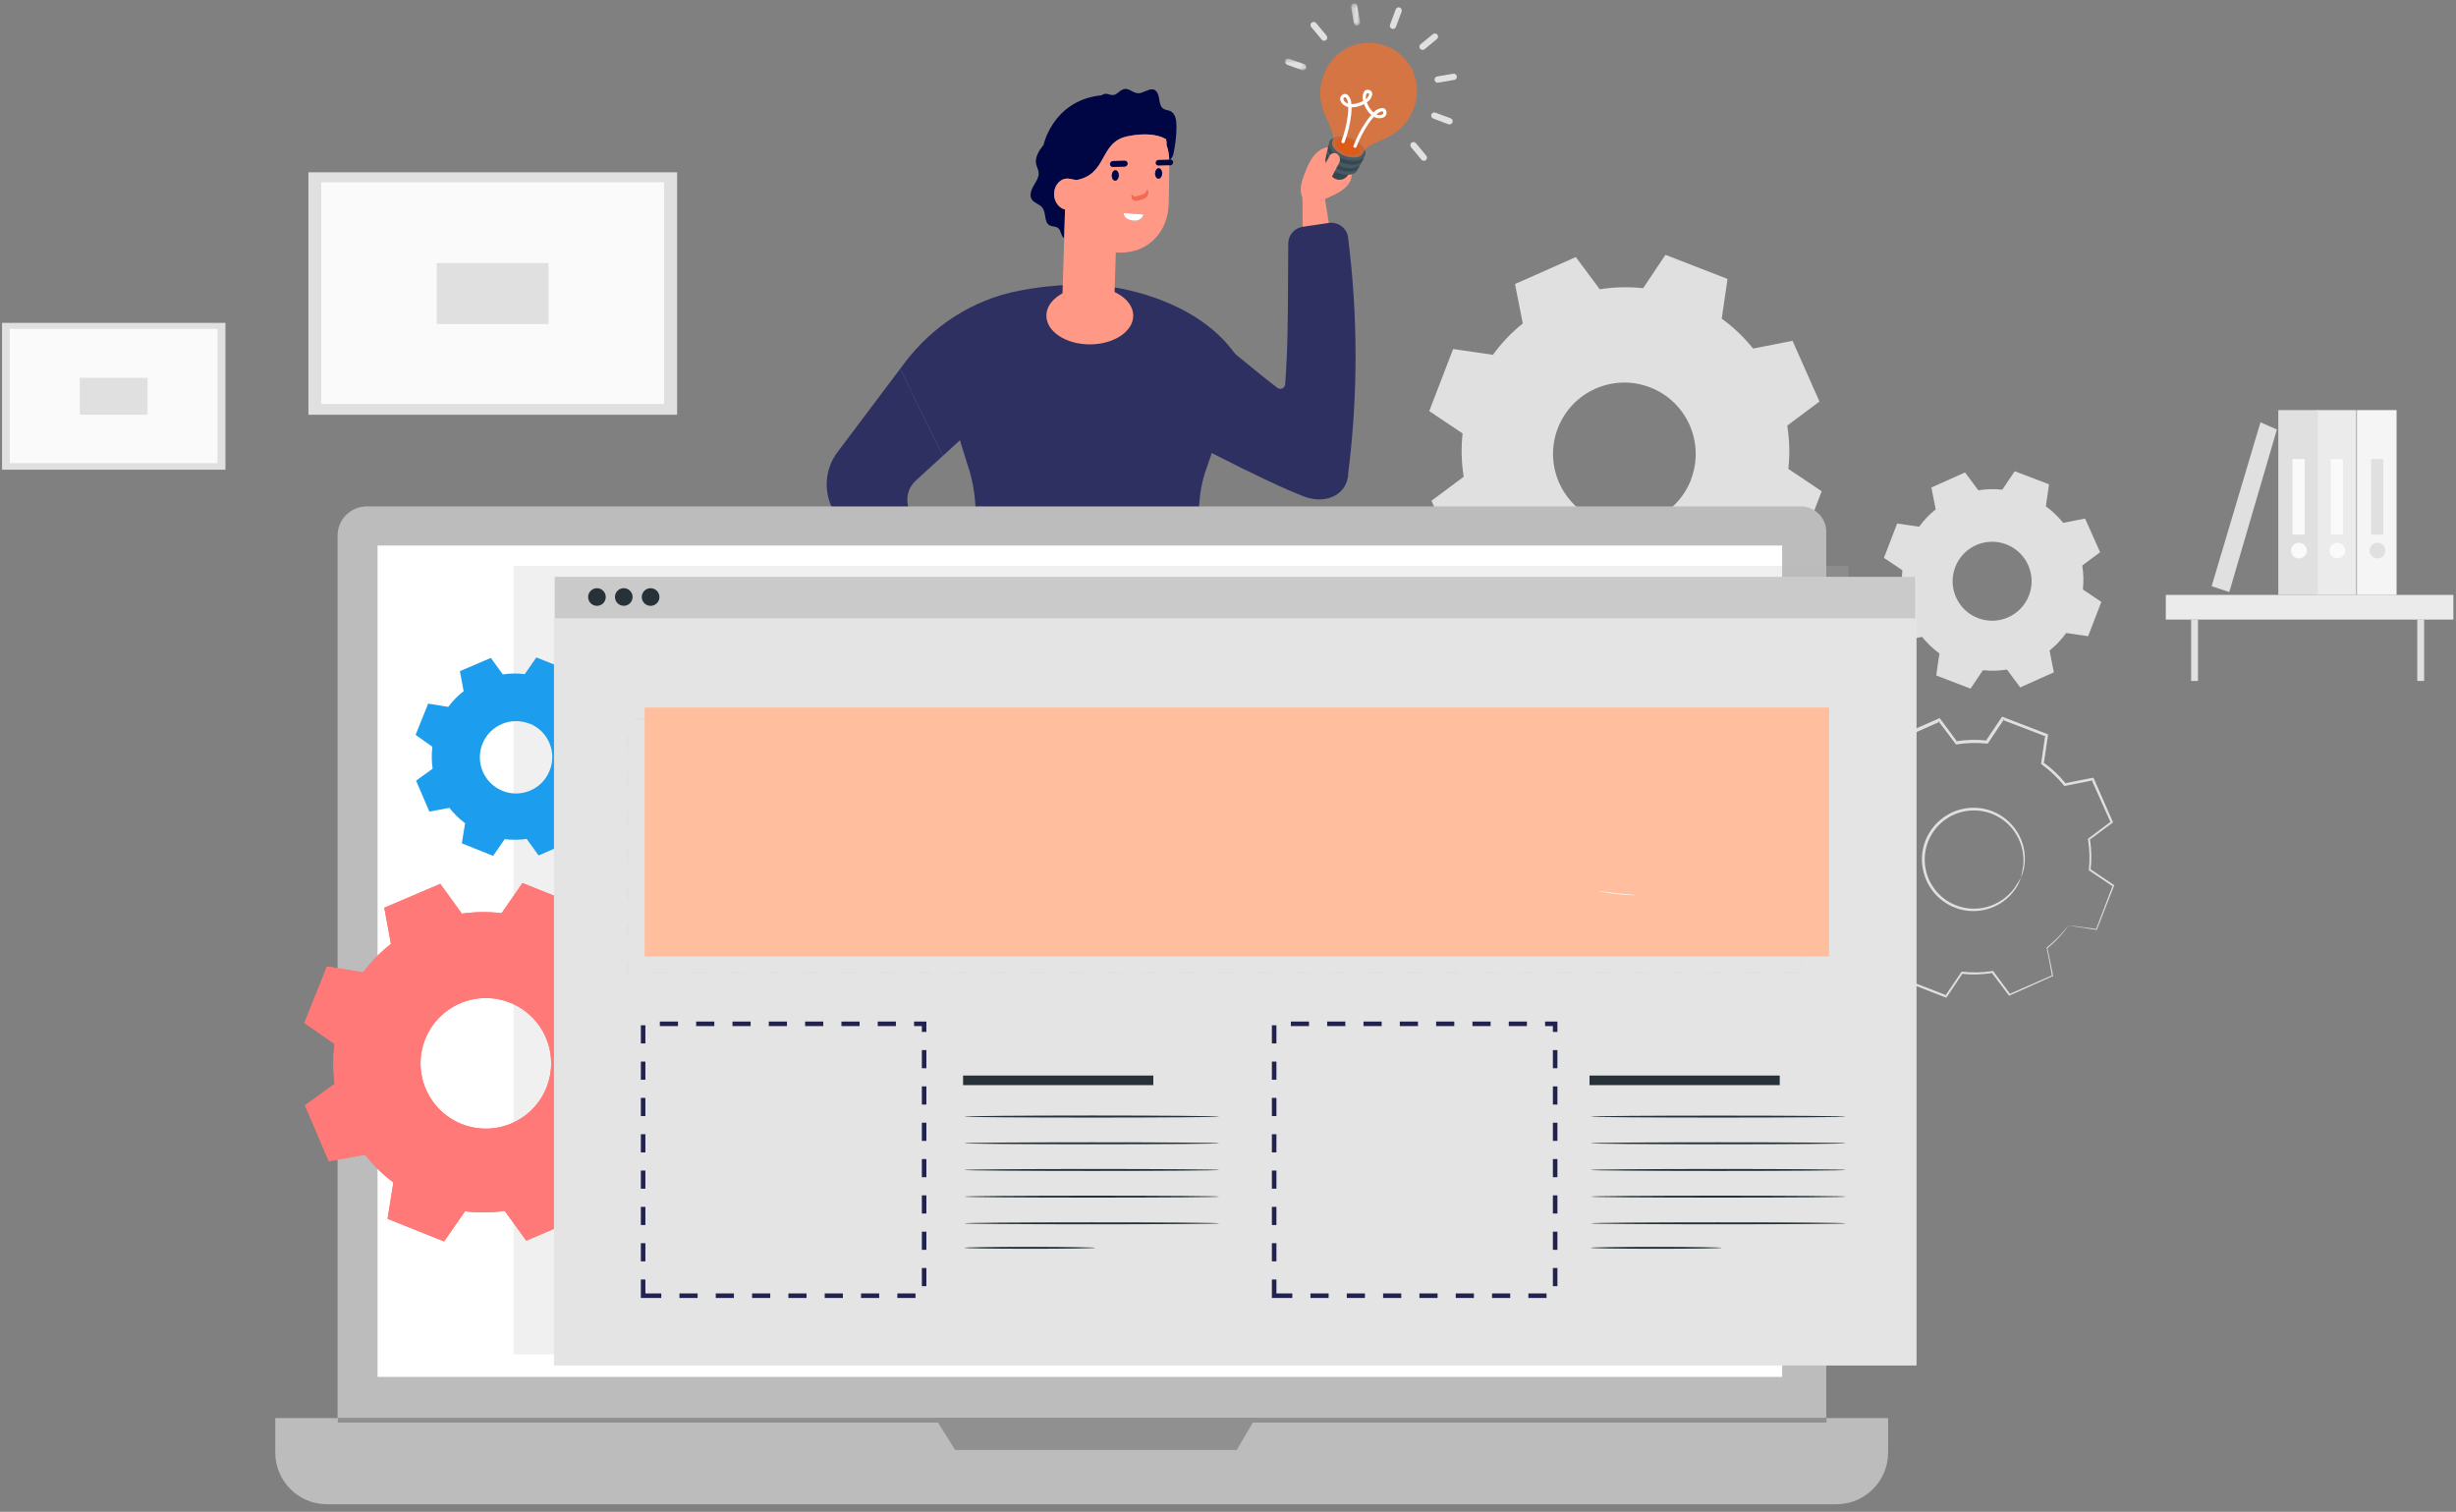 <?xml version="1.0" encoding="UTF-8"?>
<svg width="541px" height="333px" viewBox="0 0 541 333" version="1.1" xmlns="http://www.w3.org/2000/svg" xmlns:xlink="http://www.w3.org/1999/xlink">
    <rect x="0" y="0" width="541" height="333" fill="#808080" stroke="none"/>
    <title>customized-games</title>
    <defs>
        <polygon id="path-1" points="0.533 0.588 22.851 0.588 22.851 206.909 0.533 206.909"></polygon>
        <polygon id="path-3" points="0 0.589 22.318 0.589 22.318 206.909 0 206.909"></polygon>
        <polygon id="path-5" points="0 208.709 80.393 208.709 80.393 0 0 0"></polygon>
        <polygon id="path-7" points="0.82 0.274 19.49 0.274 19.49 8.917 0.82 8.917"></polygon>
        <polygon id="path-9" points="0.275 0.398 2.266 0.398 2.266 5.293 0.275 5.293"></polygon>
        <polygon id="path-11" points="0 0.453 4.756 0.453 4.756 3.054 0 3.054"></polygon>
    </defs>
    <g id="/Play---Customized-games" stroke="none" stroke-width="1" fill="none" fill-rule="evenodd">
        <g id="Artboard-Copy-6" transform="translate(-404, -148)">
            <g id="customized-games" transform="translate(404, 148)">
                <g id="custom-look-and-feel" transform="translate(0, 19)">
                    <g id="Group-33" transform="translate(180.67, 0)">
                        <g id="Group-30" transform="translate(59.964, 156.589) scale(-1, 1) translate(-59.964, -156.589) translate(0.964, 0.589)">
                            <g id="Ladders" transform="translate(36.729, 102.842)">
                                <g id="Group-3" transform="translate(57.543, 1.8)">
                                    <mask id="mask-2" fill="white">
                                        <use xlink:href="#path-1"></use>
                                    </mask>
                                    <g id="Clip-2"></g>
                                    <path d="M21.413,206.909 C20.681,206.909 20.055,206.354 19.984,205.609 L0.54,2.165 C0.464,1.374 1.044,0.672 1.834,0.596 C2.614,0.513 3.324,1.1 3.4,1.89 L22.844,205.337 C22.92,206.125 22.341,206.829 21.55,206.902 C21.505,206.909 21.459,206.909 21.413,206.909" id="Fill-1" fill="#000543" mask="url(#mask-2)"></path>
                                </g>
                                <g id="Group-6" transform="translate(0, 1.8)">
                                    <mask id="mask-4" fill="white">
                                        <use xlink:href="#path-3"></use>
                                    </mask>
                                    <g id="Clip-5"></g>
                                    <path d="M1.438,206.909 C1.392,206.909 1.346,206.909 1.301,206.902 C0.511,206.829 -0.069,206.125 0.006,205.337 L19.451,1.89 C19.526,1.101 20.247,0.517 21.017,0.596 C21.808,0.672 22.387,1.374 22.311,2.165 L2.866,205.609 C2.795,206.354 2.171,206.909 1.438,206.909" id="Fill-4" fill="#000543" mask="url(#mask-4)"></path>
                                </g>
                                <mask id="mask-6" fill="white">
                                    <use xlink:href="#path-5"></use>
                                </mask>
                                <g id="Clip-8"></g>
                                <polygon id="Fill-7" fill="#000543" mask="url(#mask-6)" points="19.331 21.483 61.063 21.483 61.063 18.61 19.331 18.61"></polygon>
                                <polygon id="Fill-9" fill="#000543" mask="url(#mask-6)" points="16.998 45.902 63.397 45.902 63.397 43.029 16.998 43.029"></polygon>
                                <polygon id="Fill-10" fill="#000543" mask="url(#mask-6)" points="14.665 70.319 65.73 70.319 65.73 67.445 14.665 67.445"></polygon>
                                <polygon id="Fill-11" fill="#000543" mask="url(#mask-6)" points="12.33 94.736 68.065 94.736 68.065 91.863 12.33 91.863"></polygon>
                                <polygon id="Fill-12" fill="#000543" mask="url(#mask-6)" points="10.081 119.155 70.398 119.155 70.398 116.282 10.081 116.282"></polygon>
                                <polygon id="Fill-13" fill="#000543" mask="url(#mask-6)" points="7.733 143.572 72.732 143.572 72.732 140.698 7.733 140.698"></polygon>
                                <polygon id="Fill-14" fill="#000543" mask="url(#mask-6)" points="5.348 167.989 75.066 167.989 75.066 165.116 5.348 165.116"></polygon>
                                <polygon id="Fill-15" fill="#000543" mask="url(#mask-6)" points="3.775 192.407 77.399 192.407 77.399 189.534 3.775 189.534"></polygon>
                                <path d="M18.356,5.05 L62.039,5.05 C63.433,5.05 64.564,3.918 64.564,2.524 C64.564,1.131 63.433,-0.001 62.039,-0.001 L18.356,-0.001 C16.961,-0.001 15.83,1.131 15.83,2.524 C15.83,3.918 16.961,5.05 18.356,5.05" id="Fill-16" fill="#000543" mask="url(#mask-6)"></path>
                            </g>
                            <g id="Group-68" transform="translate(59.034, 135) scale(-1, 1) translate(-59.034, -135) translate(0.534, 0)">
                                <path d="M104.817,34.083 C104.875,27.21 104.832,23.805 104.696,22.11 L109.418,22.316 C109.997,25.608 110.687,29.775 111.32,34.468 L104.817,34.083 Z" id="Fill-1" fill="#FF9985"></path>
                                <path d="M80.966,50.781 C87.202,56.104 94.818,62.447 99.274,65.835 C99.947,66.348 100.928,65.915 100.993,65.073 C101.571,57.589 101.602,49.415 101.631,41.468 C101.644,37.419 101.657,35.579 101.675,33.995 C101.696,32.17 103.043,30.632 104.85,30.366 L110.605,29.517 C112.661,29.214 114.593,30.657 114.851,32.72 C117.079,50.468 117.009,67.728 114.886,84.569 C114.828,89.307 110.075,91.529 105.459,89.878 C97.926,87.18 73.616,74.853 63.155,67.962 L62.404,67.36 L68.298,52.13 L80.966,50.781 Z" id="Fill-3" fill="#2E3062"></path>
                                <path d="M17.763,102.139 C17.087,100.86 17.499,100.318 17.793,98.616 C16.946,98.625 16.05,98.486 15.194,98.495 C13.223,98.517 11.073,98.301 9.084,98.312 L9.196,102.226 C11.183,101.922 16.87,102.263 17.763,102.139" id="Fill-5" fill="#FF9985"></path>
                                <path d="M108.978,24.591 C107.881,25.08 106.594,25.466 105.601,24.808 C104.778,24.263 104.399,23.108 104.426,22.017 C104.454,20.925 104.821,19.871 105.203,18.855 C105.75,17.394 106.35,15.921 107.3,14.741 C108.249,13.561 109.611,12.702 110.993,12.809 C112.675,12.941 113.999,14.433 114.854,16.05 C117.603,21.247 112.626,22.967 108.978,24.591" id="Fill-7" fill="#FF9985"></path>
                                <path d="M34.829,248.103 C34.44,250.252 34.042,252.34 33.628,254.332 C29.995,271.922 38.868,269.4 40.347,261.681 C41.089,257.812 41.807,253.926 42.511,250.04 C42.003,250.441 41.486,250.82 40.933,251.141 C38.595,251.932 36.164,250.668 34.829,248.103" id="Fill-9" fill="#FF9985"></path>
                                <path d="M47.222,264.863 L34.098,260.607 C33.451,260.396 32.665,260.638 32.536,261.088 L30.48,268.238 C30.362,268.654 30.871,269.037 31.546,269.037 L45.602,269.037 C49.296,269.037 50.502,265.927 47.222,264.863" id="Fill-11" fill="#000543"></path>
                                <path d="M64.283,246.218 C63.722,248.362 63.155,250.445 62.583,252.429 C57.539,269.944 66.587,268.118 68.685,260.422 C69.737,256.564 70.767,252.689 71.782,248.81 C71.246,249.175 70.696,249.516 70.122,249.797 C67.727,250.404 65.407,248.924 64.283,246.218" id="Fill-13" fill="#FF9985"></path>
                                <g id="Group-17" transform="translate(57.959, 260.188)">
                                    <mask id="mask-8" fill="white">
                                        <use xlink:href="#path-7"></use>
                                    </mask>
                                    <g id="Clip-16"></g>
                                    <path d="M17.579,4.677 L4.456,0.352 C3.808,0.138 3.024,0.383 2.894,0.841 L0.838,8.105 C0.719,8.529 1.228,8.918 1.903,8.918 L15.96,8.918 C19.654,8.918 20.86,5.758 17.579,4.677" id="Fill-15" fill="#000543" mask="url(#mask-8)"></path>
                                </g>
                                <path d="M87.873,162.067 C87.578,170.122 86.517,178.152 86.768,186.209 C86.971,192.747 88.029,199.369 86.873,205.768 C86.085,210.126 84.303,214.15 83.276,218.439 C81.785,224.663 81.928,231.238 81.362,237.668 C80.797,244.099 79.344,250.812 75.401,255.346 C77.067,237.374 78.734,219.401 80.402,201.427 C81.135,193.521 81.866,185.502 80.79,177.649 C80.053,172.267 78.473,167.019 78.351,161.569 C78.21,155.333 80.076,149.062 83.498,144.274 C84.053,143.496 84.689,142.608 84.563,141.605 C84.455,140.737 83.811,140.123 83.353,139.426 C80.91,135.69 86.138,126.917 87.069,137.824 C87.752,145.861 88.168,153.99 87.873,162.067" id="Fill-18" fill="#4DB4E8"></path>
                                <path d="M56.748,138.219 C55.697,136.674 54.051,135.801 52.27,135.801 L31.824,135.801 L30.505,135.839 L29.489,137.09 L29.54,142.331 C33.159,168.651 33.842,216.782 28.501,250.474 C27.879,254.398 30.892,257.923 34.759,257.822 C36.427,257.78 38.602,257.721 41.48,257.636 C44.492,257.548 47.041,255.278 47.516,252.218 C49.756,237.857 51.718,223.237 53.446,206.665 C56.504,177.357 57.653,151.806 57.687,141.578 C57.69,140.388 57.411,139.194 56.748,138.219" id="Fill-20" fill="#4DB4E8"></path>
                                <path d="M56.908,132.818 L57.354,135.952 C60.849,160.616 62.393,182.816 61.944,201.938 C61.277,230.171 59.07,241.603 57.575,250.302 C56.987,253.734 59.272,256.378 61.212,256.357 L73.465,256.222 C74.783,256.207 75.904,255.223 76.122,253.886 C78.628,238.433 80.839,223.008 82.997,202.296 C85.299,180.221 85.354,160.375 85.398,144.427 C85.407,141.283 85.416,138.327 85.442,135.583 L85.468,132.818 L56.908,132.818 Z" id="Fill-22" fill="#4DB4E8"></path>
                                <path d="M59.041,170.749 C58.558,178.044 57.436,185.292 57.408,192.605 C57.389,198.538 55.268,203.246 54.113,209.017 C53.326,212.945 54.529,217.868 53.546,221.728 C52.116,227.329 51.68,236.161 51.019,241.975 C50.358,247.79 49.315,251.635 45.885,255.632 C47.805,239.386 49.719,222.471 51.639,206.223 C52.483,199.076 53.329,191.825 52.66,184.674 C52.199,179.773 51.031,174.971 51.089,170.027 C51.154,164.367 52.901,158.736 55.903,154.492 C56.39,153.802 56.947,153.015 56.872,152.102 C56.806,151.312 54.737,148.117 54.376,147.47 C52.443,144.013 59.383,132.019 59.842,141.934 C60.18,149.24 59.524,163.436 59.041,170.749" id="Fill-24" fill="#4DB4E8"></path>
                                <path d="M85.974,128.726 C75.045,68.342 90.449,94.358 84.109,59.805 C82.32,50.047 72.99,45.402 61.86,43.5 C58.534,42.932 51.209,42.737 42.269,44.469 C32.206,46.418 23.291,52.196 17.131,60.388 L16.199,61.627 L25.578,80.833 L29.36,77.382 L30.843,82.237 C37.298,100.071 25.789,117.766 28.628,135.986 C29.133,139.23 31.876,142.185 34.973,141.543 C53.205,137.765 56.533,146.013 80.297,140.988 C81.879,140.653 82.86,140.358 84.051,139.223 C84.45,138.845 84.821,138.086 85.145,137.175 C86.104,134.484 86.486,131.547 85.974,128.726" id="Fill-26" fill="#2E3062"></path>
                                <path d="M30.234,48.528 C30.16,48.552 30.093,48.571 30.034,48.586 C30.087,48.571 30.16,48.55 30.234,48.528" id="Fill-28" fill="#267067"></path>
                                <path d="M30.034,48.586 C29.978,48.603 29.94,48.613 29.942,48.611 C29.967,48.605 30.003,48.594 30.034,48.586" id="Fill-30" fill="#267067"></path>
                                <polygon id="Fill-32" fill="#FF9985" points="19.014 126.401 23.226 134.496 26.855 130.906 23.982 124.315"></polygon>
                                <path d="M2.368,80.015 C-0.147,83.359 -0.701,87.787 0.913,91.648 L14.851,126.88 C15.483,128.392 17.968,129.808 19.392,128.999 L25.364,125.455 C26.677,124.727 27.307,123.18 26.876,121.74 L17.938,91.932 C17.405,89.878 18.053,87.698 19.619,86.269 L25.578,80.832 L16.199,61.627 L2.368,80.015 Z" id="Fill-34" fill="#2E3062"></path>
                                <path d="M30.657,125.623 C30.976,125.937 30.966,126.469 30.634,126.806 L27.652,129.844 C27.32,130.18 26.787,130.199 26.469,129.884 C26.149,129.571 26.16,129.04 26.489,128.703 L29.475,125.665 C29.805,125.329 30.337,125.31 30.657,125.623" id="Fill-36" fill="#FF9985"></path>
                                <path d="M30.758,135.482 C31.405,135.21 32.033,134.871 32.356,134.4 C32.604,134.036 32.647,133.626 32.659,133.228 C32.693,132.204 32.564,131.18 32.274,130.183 C32.008,129.266 31.443,128.251 30.155,127.971 C28.909,127.702 27.612,128.06 26.622,128.682 C24.745,129.86 24.085,130.297 23.333,131.956 C22.391,134.032 23.005,135.708 26.151,135.772 C27.771,135.806 29.354,136.071 30.758,135.482" id="Fill-38" fill="#FF9985"></path>
                                <path d="M30.053,129.388 L36.183,129.604 C36.598,129.617 36.95,129.29 36.963,128.874 C36.978,128.459 36.65,128.109 36.235,128.094 L30.106,127.878 C29.692,127.865 29.34,128.192 29.325,128.608 C29.31,129.023 29.638,129.373 30.053,129.388" id="Fill-40" fill="#FF9985"></path>
                                <path d="M30.593,131.455 L36.722,131.67 C37.136,131.684 37.49,131.357 37.503,130.941 C37.518,130.526 37.19,130.174 36.775,130.159 L30.645,129.944 C30.23,129.93 29.879,130.257 29.865,130.675 C29.85,131.089 30.177,131.44 30.593,131.455" id="Fill-42" fill="#FF9985"></path>
                                <path d="M29.661,133.697 L35.79,133.913 C36.206,133.926 36.558,133.599 36.572,133.183 C36.586,132.768 36.258,132.416 35.843,132.401 L29.713,132.187 C29.298,132.174 28.948,132.499 28.933,132.917 C28.918,133.331 29.246,133.682 29.661,133.697" id="Fill-44" fill="#FF9985"></path>
                                <path d="M28.066,135.405 L34.195,135.619 C34.61,135.633 34.963,135.306 34.977,134.89 C34.991,134.475 34.663,134.124 34.248,134.109 L28.118,133.894 C27.703,133.881 27.351,134.208 27.338,134.624 C27.322,135.038 27.65,135.389 28.066,135.405" id="Fill-46" fill="#FF9985"></path>
                                <path d="M61.861,43.499 C61.861,43.499 81.539,45.463 90.518,59.184 L86.483,59.688 L61.861,43.499 Z" id="Fill-48" fill="#2E3062"></path>
                                <path d="M77.055,8.36 C77.061,6.931 76.847,5.404 75.674,4.877 C75.193,4.66 74.585,4.635 74.151,4.354 C73.436,3.893 73.353,2.871 73.197,1.969 C73.042,1.066 72.654,0.123 71.696,0.089 C70.78,0.056 69.728,0.878 68.783,0.945 C67.379,1.044 66.534,-0.512 65.102,0.178 C64.509,0.463 64.013,1.08 63.411,1.28 C63.319,1.312 63.228,1.328 63.14,1.337 C63.015,1.331 62.882,1.335 62.754,1.332 C62.213,1.258 61.724,0.958 61.116,1.114 C60.911,1.166 60.718,1.28 60.535,1.417 C60.29,1.442 60.055,1.448 59.804,1.486 C49.735,2.951 47.772,12.325 47.772,12.325 C46.764,13.569 45.819,15.09 46.149,16.592 C46.284,17.209 46.629,17.769 46.69,18.399 C46.793,19.435 46.125,20.403 45.584,21.328 C45.045,22.253 44.614,23.419 45.161,24.301 C45.684,25.142 46.888,25.357 47.5,26.138 C48.407,27.295 47.818,29.403 49.156,30.073 C49.71,30.349 50.438,30.251 50.939,30.609 C51.637,31.112 51.538,32.234 52.19,32.791 C52.227,32.824 52.277,32.834 52.318,32.861 L52.508,26.548 C51.293,26.267 50.3,25.13 50.119,23.624 C49.893,21.742 51.019,20.019 52.636,19.778 C52.761,19.759 52.883,19.766 53.006,19.766 C53.008,19.706 55.032,20.073 55.032,20.073 C61.975,18.737 59.948,11.753 66.254,10.435 C70.351,9.579 72.848,10.196 74.097,10.734 C74.366,10.85 74.577,10.96 74.733,11.052 C74.864,11.486 74.912,11.946 74.884,12.419 C75.228,13.397 75.419,14.446 75.462,15.538 L73.109,15.604 C72.738,15.614 72.43,15.916 72.427,16.274 C72.423,16.632 72.724,16.918 73.096,16.907 L75.477,16.842 L75.639,16.837 C76.01,16.827 76.316,16.525 76.321,16.166 C76.324,15.815 76.034,15.538 75.671,15.537 C76.257,15.014 76.337,14.528 76.466,13.875 C76.833,12.009 77.049,10.145 77.055,8.36" id="Fill-50" fill="#000543"></path>
                                <path d="M74.734,11.052 C74.578,10.96 74.367,10.85 74.097,10.734 C74.403,11.27 74.675,11.828 74.884,12.419 C74.911,11.947 74.865,11.486 74.734,11.052" id="Fill-52" fill="#FFA27F"></path>
                                <path d="M73.89,18.593 C73.884,19.232 73.528,19.761 73.099,19.771 C72.668,19.785 72.323,19.275 72.331,18.636 C72.337,17.997 72.69,17.469 73.121,17.457 C73.552,17.446 73.897,17.954 73.89,18.593 L73.89,18.593 Z M69.794,24.184 L68.47,24.576 C67.704,24.802 66.995,24.173 67.169,23.423 L67.197,23.298 C67.438,23.616 67.85,23.805 68.306,23.669 L69.633,23.277 C70.176,23.115 70.523,22.662 70.602,22.166 L70.697,22.38 C71.012,23.1 70.587,23.949 69.794,24.184 L69.794,24.184 Z M67.533,29.009 C65.876,28.816 65.484,28.019 65.417,27.358 L69.768,27.652 C69.287,29.299 67.533,29.009 67.533,29.009 L67.533,29.009 Z M63.073,17.184 C62.702,17.194 62.402,16.911 62.403,16.551 C62.408,16.193 62.714,15.891 63.087,15.881 L65.63,15.811 C66.001,15.8 66.303,16.086 66.3,16.444 C66.295,16.802 65.988,17.104 65.618,17.114 L63.073,17.184 Z M63.561,20.211 C63.13,20.225 62.785,19.715 62.793,19.076 C62.799,18.437 63.152,17.909 63.583,17.897 C64.014,17.885 64.359,18.394 64.352,19.033 C64.346,19.672 63.992,20.201 63.561,20.211 L63.561,20.211 Z M72.427,16.274 C72.43,15.916 72.738,15.615 73.109,15.604 L75.462,15.539 C75.419,14.445 75.229,13.396 74.884,12.419 C74.674,11.828 74.404,11.271 74.098,10.734 C72.848,10.196 70.351,9.579 66.254,10.435 C59.948,11.754 61.974,18.737 55.032,20.073 L53.008,19.706 C52.883,19.767 52.761,19.759 52.636,19.777 C51.019,20.018 49.893,21.742 50.119,23.625 C50.3,25.13 51.293,26.267 52.509,26.548 L52.318,32.861 L51.899,46.813 C51.865,47.984 52.694,48.946 53.745,48.95 L61.385,48.986 C62.436,48.992 63.325,48.038 63.359,46.867 L63.686,36.009 C64.118,36.043 64.554,36.062 64.991,36.053 C71.158,35.911 75.257,31.231 75.349,25.096 L75.475,16.841 L73.096,16.908 C72.724,16.918 72.423,16.633 72.427,16.274 L72.427,16.274 Z" id="Fill-54" fill="#FF9985"></path>
                                <path d="M67.533,29.01 C67.533,29.01 69.288,29.299 69.768,27.651 L65.416,27.359 C65.483,28.02 65.877,28.816 67.533,29.01" id="Fill-56" fill="#FFFFFF"></path>
                                <path d="M66.299,16.444 C66.302,16.085 66.002,15.801 65.63,15.811 L63.088,15.881 C62.715,15.891 62.408,16.193 62.404,16.551 C62.401,16.909 62.701,17.195 63.073,17.184 L65.617,17.114 C65.987,17.104 66.295,16.802 66.299,16.444" id="Fill-58" fill="#000543"></path>
                                <path d="M72.331,18.636 C72.323,19.275 72.668,19.784 73.099,19.772 C73.529,19.76 73.884,19.232 73.89,18.593 C73.897,17.954 73.552,17.445 73.121,17.458 C72.69,17.468 72.337,17.997 72.331,18.636" id="Fill-60" fill="#000543"></path>
                                <path d="M63.584,17.897 C63.153,17.909 62.799,18.436 62.793,19.075 C62.786,19.716 63.129,20.224 63.56,20.212 C63.991,20.2 64.346,19.671 64.352,19.032 C64.358,18.393 64.015,17.885 63.584,17.897" id="Fill-62" fill="#000543"></path>
                                <path d="M70.602,22.165 C70.524,22.662 70.176,23.116 69.633,23.277 L68.306,23.669 C67.849,23.806 67.438,23.617 67.198,23.298 L67.168,23.423 C66.995,24.173 67.704,24.802 68.468,24.576 L69.794,24.183 C70.587,23.949 71.013,23.1 70.696,22.381 L70.602,22.165 Z" id="Fill-64" fill="#FA694F"></path>
                                <path d="M48.394,49.94 C48.394,53.433 52.677,56.265 57.959,56.265 C63.241,56.265 67.524,53.433 67.524,49.94 C67.524,46.448 63.241,43.617 57.959,43.617 C52.677,43.617 48.394,46.448 48.394,49.94" id="Fill-66" fill="#FF9985"></path>
                            </g>
                        </g>
                    </g>
                    <g id="Group-172" transform="translate(0.451, 18.038)">
                        <path d="M444.696,156.267 C444.438,157.157 444.035,157.999 443.501,158.758 C442.07,160.878 439.945,162.434 437.491,163.157 C435.8,163.669 434.01,163.774 432.27,163.464 C430.265,163.104 428.393,162.212 426.85,160.882 C426.013,160.167 425.29,159.328 424.709,158.392 C424.079,157.434 423.611,156.38 423.322,155.271 C421.979,150.46 423.953,145.337 428.178,142.671 C429.139,142.041 430.196,141.573 431.307,141.284 C432.366,140.985 433.463,140.852 434.561,140.887 C438.427,140.97 441.979,143.028 443.974,146.34 C445.299,148.524 445.83,151.097 445.476,153.627 C445.363,154.548 445.099,155.442 444.696,156.276 C444.919,155.394 445.096,154.502 445.227,153.603 C445.475,151.139 444.891,148.664 443.567,146.572 C441.614,143.446 438.206,141.526 434.52,141.476 C432.382,141.435 430.281,142.034 428.485,143.194 C424.519,145.736 422.661,150.558 423.895,155.105 C424.165,156.157 424.605,157.158 425.198,158.069 C425.747,158.954 426.428,159.752 427.215,160.434 C428.676,161.702 430.446,162.561 432.345,162.924 C434,163.239 435.705,163.163 437.325,162.7 C439.707,162.032 441.797,160.585 443.26,158.592 C443.78,157.842 444.259,157.067 444.696,156.267" id="Fill-1" fill="#E0E0E0"></path>
                        <path d="M455.155,166.825 C455.284,166.812 455.414,166.812 455.545,166.825 L456.723,166.966 L461.363,167.589 L461.256,167.655 L464.924,158.035 L464.982,158.226 L459.77,154.715 L459.678,154.657 L459.678,154.541 C459.914,152.31 459.85,150.057 459.488,147.842 L459.488,147.717 L459.587,147.643 L464.567,143.891 L464.493,144.165 L460.268,134.703 L460.55,134.851 L454.408,136.072 L454.25,136.072 L454.15,135.948 C452.749,134.206 451.122,132.661 449.311,131.349 L449.17,131.25 L449.17,131.084 C449.452,129.166 449.759,127.05 450.067,124.891 L450.249,125.199 L440.629,121.513 L440.978,121.397 L437.5,126.601 L437.4,126.751 L437.217,126.751 C435.006,126.512 432.773,126.57 430.577,126.925 L430.394,126.925 L430.287,126.776 C429.108,125.207 427.796,123.456 426.543,121.795 L426.917,121.895 L417.454,126.103 L417.637,125.755 C418.019,127.689 418.467,129.78 418.849,131.897 L418.849,132.08 L418.699,132.204 C416.963,133.602 415.419,135.223 414.109,137.027 C413.976,137.085 414.416,136.902 413.81,137.16 L413.619,137.16 L413.42,137.16 L413.03,137.101 L412.258,136.994 L410.706,136.761 L407.618,136.313 L407.958,136.114 C406.697,139.376 405.468,142.605 404.231,145.775 L404.115,145.402 L409.311,148.888 L409.469,148.996 L409.469,149.179 C409.232,151.39 409.287,153.623 409.635,155.819 L409.635,156.002 L409.486,156.109 L404.422,159.82 L404.522,159.446 C405.95,162.683 407.347,165.84 408.714,168.917 L408.382,168.751 L414.532,167.547 L414.698,167.547 L414.806,167.68 C416.204,169.427 417.828,170.979 419.637,172.295 L419.77,172.395 L419.77,172.561 C419.46,174.675 419.156,176.736 418.857,178.745 L418.691,178.463 L428.344,182.206 L428.054,182.297 L431.557,177.11 L431.631,176.993 L431.772,176.993 C433.999,177.242 436.249,177.191 438.463,176.844 L438.587,176.844 L438.662,176.943 L442.389,181.974 L442.156,181.916 L451.644,177.765 L451.561,177.923 C451.096,175.433 450.731,173.448 450.39,171.772 L450.39,171.714 L450.39,171.673 C451.719,170.62 452.942,169.442 454.042,168.153 L454.872,167.182 C454.952,167.07 455.041,166.965 455.138,166.867 C455.073,166.988 454.998,167.105 454.914,167.215 C454.748,167.44 454.507,167.78 454.15,168.22 C453.08,169.546 451.872,170.756 450.548,171.83 L450.548,171.731 C450.888,173.391 451.303,175.416 451.801,177.865 L451.801,177.981 L451.693,177.981 C449.029,179.185 445.883,180.587 442.248,182.223 L442.106,182.289 L442.015,182.164 L438.263,177.183 L438.463,177.267 C436.212,177.633 433.923,177.698 431.656,177.458 L431.872,177.359 C430.76,179.019 429.614,180.729 428.394,182.563 L428.286,182.729 L428.104,182.654 L418.533,178.927 L418.334,178.853 L418.334,178.636 L419.23,172.445 L419.338,172.71 C417.477,171.368 415.803,169.785 414.358,168.004 L414.64,168.112 L408.573,169.324 L408.34,169.374 L408.249,169.158 L403.999,159.695 L403.899,159.471 L404.09,159.33 L409.071,155.587 L408.946,155.877 C408.585,153.618 408.526,151.32 408.772,149.046 L408.913,149.344 L403.709,145.858 L403.501,145.717 L403.592,145.485 C404.815,142.308 406.055,139.085 407.311,135.815 L407.402,135.582 L407.66,135.582 L410.747,136.031 L412.3,136.263 L413.08,136.371 L413.47,136.429 L413.661,136.429 L413.852,136.429 C413.246,136.686 413.686,136.504 413.545,136.554 C414.884,134.691 416.467,133.017 418.251,131.573 L418.143,131.88 L416.931,125.738 L416.881,125.489 L417.114,125.39 L426.585,121.239 L426.809,121.131 L426.958,121.331 L430.693,126.361 L430.403,126.236 C432.662,125.881 434.959,125.824 437.234,126.07 L436.944,126.203 L440.438,121.007 L440.571,120.816 L440.787,120.899 L450.448,124.634 L450.664,124.717 L450.664,124.941 C450.349,127.099 450.033,129.216 449.751,131.133 L449.635,130.868 C451.499,132.208 453.174,133.795 454.615,135.582 L454.358,135.491 L460.5,134.288 L460.699,134.288 L460.782,134.47 L464.933,143.941 L465.007,144.107 L464.858,144.215 L459.828,147.942 L459.911,147.743 C460.264,149.995 460.315,152.283 460.06,154.549 L459.977,154.375 L465.165,157.877 L465.273,157.952 L465.223,158.068 L461.446,167.713 L461.446,167.788 L461.363,167.788 L456.782,167.066 L455.595,166.867 L455.155,166.825 Z" id="Fill-3" fill="#E0E0E0"></path>
                        <path d="M372.026,68.581 C375.141,60.481 371.1,51.391 363.001,48.275 C354.902,45.16 345.81,49.2 342.695,57.3 C339.581,65.397 343.618,74.486 351.715,77.604 C359.807,80.738 368.907,76.717 372.041,68.624 C372.044,68.615 372.047,68.607 372.051,68.598 L372.026,68.581 Z M386.809,83.522 C384.935,86.111 382.72,88.437 380.227,90.436 L381.936,99.103 L368.556,105.046 L363.269,97.948 C360.111,98.452 356.902,98.533 353.723,98.189 L348.809,105.551 L335.147,100.289 L336.425,91.532 C333.835,89.655 331.51,87.439 329.511,84.941 L320.812,86.652 L314.869,73.263 L321.966,67.976 C321.462,64.818 321.381,61.609 321.725,58.43 L314.379,53.507 L319.642,39.837 L328.399,41.115 C330.28,38.532 332.493,36.207 334.981,34.201 L333.271,25.518 L346.66,19.584 L351.947,26.681 C355.104,26.177 358.313,26.095 361.493,26.44 L366.415,19.094 L380.086,24.399 L378.807,33.155 C381.394,35.031 383.719,37.245 385.721,39.737 L394.404,38.027 L400.339,51.408 L393.242,56.703 C393.746,59.857 393.827,63.065 393.482,66.241 L400.828,71.171 L395.566,84.833 L386.809,83.555 L386.809,83.522 Z" id="Fill-5" fill="#E0E0E0"></path>
                        <path d="M446.481,94.122 C448.212,89.641 445.983,84.604 441.502,82.872 C437.02,81.141 431.983,83.37 430.252,87.852 C428.52,92.334 430.75,97.37 435.231,99.101 C435.232,99.101 435.233,99.101 435.234,99.102 C439.709,100.834 444.743,98.611 446.476,94.135 C446.478,94.131 446.479,94.126 446.481,94.122 Z M454.665,102.422 C453.625,103.854 452.4,105.14 451.021,106.248 L451.968,111.054 L444.555,114.374 L441.634,110.449 C439.885,110.725 438.107,110.77 436.346,110.582 L433.615,114.648 L426.054,111.735 L426.759,106.888 C425.327,105.849 424.041,104.623 422.933,103.244 L418.127,104.19 L414.806,96.778 L418.733,93.848 C418.455,92.102 418.411,90.327 418.6,88.569 L414.533,85.838 L417.446,78.276 L422.293,78.982 C423.333,77.55 424.558,76.263 425.937,75.155 L424.991,70.341 L432.403,67.021 L435.333,70.955 C437.079,70.678 438.855,70.633 440.613,70.823 L443.343,66.755 L450.905,69.636 L450.2,74.483 C451.631,75.522 452.918,76.747 454.026,78.126 L458.84,77.181 L462.161,84.593 L458.226,87.523 C458.507,89.269 458.551,91.044 458.359,92.802 L462.426,95.533 L459.513,103.095 L454.665,102.389 L454.665,102.422 Z" id="Fill-7" fill="#E0E0E0"></path>
                        <polygon id="Fill-9" fill="#E0E0E0" points="67.483 54.313 148.702 54.313 148.702 0.916 67.483 0.916"></polygon>
                        <polygon id="Fill-11" fill="#FAFAFA" points="70.305 51.931 145.83 51.931 145.83 3.099 70.305 3.099"></polygon>
                        <polygon id="Fill-12" fill="#E0E0E0" points="95.754 34.341 120.39 34.341 120.39 20.904 95.754 20.904"></polygon>
                        <polygon id="Fill-13" fill="#E0E0E0" points="0 66.423 49.205 66.423 49.205 34.076 0 34.076"></polygon>
                        <polygon id="Fill-14" fill="#FAFAFA" points="1.71 64.979 47.462 64.979 47.462 35.396 1.71 35.396"></polygon>
                        <polygon id="Fill-15" fill="#E0E0E0" points="17.124 54.321 32.048 54.321 32.048 46.178 17.124 46.178"></polygon>
                        <polygon id="Fill-16" fill="#E0E0E0" points="482.206 112.955 483.717 112.955 483.717 99.434 482.206 99.434"></polygon>
                        <polygon id="Fill-17" fill="#E0E0E0" points="532.017 112.955 533.527 112.955 533.527 99.434 532.017 99.434"></polygon>
                        <polygon id="Fill-18" fill="#EBEBEB" points="476.628 99.434 539.969 99.434 539.969 93.997 476.628 93.997"></polygon>
                        <polygon id="Fill-19" fill="#F5F5F5" points="518.728 93.997 527.46 93.997 527.46 53.292 518.728 53.292"></polygon>
                        <path d="M524.995,84.228 C524.999,85.186 524.226,85.966 523.268,85.971 C522.31,85.975 521.53,85.202 521.525,84.244 C521.52,83.286 522.294,82.506 523.252,82.501 L523.268,82.501 C524.219,82.506 524.991,83.277 524.995,84.228" id="Fill-20" fill="#E0E0E0"></path>
                        <polygon id="Fill-21" fill="#E0E0E0" points="521.857 80.708 524.53 80.708 524.53 64.074 521.857 64.074"></polygon>
                        <polygon id="Fill-22" fill="#EBEBEB" points="509.855 93.997 518.587 93.997 518.587 53.292 509.855 53.292"></polygon>
                        <path d="M516.122,84.228 C516.122,85.181 515.348,85.954 514.395,85.954 C513.441,85.954 512.669,85.181 512.669,84.228 C512.669,83.274 513.441,82.501 514.395,82.501 C515.346,82.506 516.117,83.277 516.122,84.228" id="Fill-23" fill="#FAFAFA"></path>
                        <polygon id="Fill-24" fill="#FAFAFA" points="512.984 80.708 515.657 80.708 515.657 64.074 512.984 64.074"></polygon>
                        <polygon id="Fill-25" fill="#E0E0E0" points="501.405 93.997 510.137 93.997 510.137 53.292 501.405 53.292"></polygon>
                        <path d="M507.68,84.228 C507.684,85.186 506.911,85.966 505.954,85.971 C504.996,85.975 504.215,85.202 504.21,84.244 C504.205,83.286 504.979,82.506 505.937,82.501 L505.945,82.501 C506.898,82.506 507.671,83.275 507.68,84.228" id="Fill-26" fill="#FAFAFA"></path>
                        <polygon id="Fill-27" fill="#FAFAFA" points="504.534 80.708 507.207 80.708 507.207 64.074 504.534 64.074"></polygon>
                        <polygon id="Fill-28" fill="#E0E0E0" points="490.606 93.375 501.098 57.566 497.479 55.981 486.721 92.08"></polygon>
                        <path d="M80.348,74.508 L396.238,74.508 C399.328,74.508 401.833,77.013 401.833,80.102 L401.833,279.271 C401.833,285.95 396.418,291.365 389.739,291.365 L86.001,291.365 C79.322,291.365 73.907,285.95 73.907,279.271 L73.907,80.941 C73.907,77.388 76.787,74.508 80.34,74.508 L80.348,74.508 Z" id="Fill-31" fill="#BCBCBC"></path>
                        <path d="M60.195,275.32 L415.454,275.32 L415.454,282.907 C415.454,289.197 410.355,294.295 404.065,294.295 L71.575,294.295 C65.285,294.295 60.186,289.197 60.186,282.907 L60.186,275.32 L60.195,275.32 Z" id="Fill-32" fill="#BCBCBC"></path>
                        <polygon id="Fill-33" fill="#FFFFFF" points="82.714 266.248 392.113 266.248 392.113 83.124 82.714 83.124"></polygon>
                        <polygon id="Fill-34" fill="#909090" points="205.544 275.32 209.952 282.334 271.989 282.334 276.081 275.32"></polygon>
                        <polygon id="Fill-35" fill="#909090" points="73.965 276.3 401.891 276.3 401.891 275.254 73.965 275.254"></polygon>
                        <polygon id="Fill-36" fill-opacity="0.211" fill="#BCBCBC" points="112.662 261.293 406.738 261.293 406.738 87.606 112.662 87.606"></polygon>
                        <path d="M111.931,183.833 C104.56,180.872 96.183,184.446 93.221,191.817 C90.259,199.189 93.834,207.567 101.206,210.528 C108.577,213.49 116.954,209.916 119.916,202.543 C119.916,202.543 119.916,202.542 119.916,202.542 C122.881,195.172 119.31,186.793 111.94,183.828 C111.937,183.827 111.934,183.826 111.931,183.824 L111.931,183.833 Z M125.793,170.486 C128.135,172.239 130.235,174.297 132.035,176.603 L140.012,175.151 L145.274,187.485 L138.709,192.233 C139.128,195.132 139.161,198.073 138.808,200.982 L145.449,205.589 L140.468,218.039 L132.467,216.753 C130.718,219.098 128.66,221.198 126.349,222.995 L127.81,230.971 L115.476,236.234 L110.72,229.668 C107.823,230.089 104.883,230.12 101.979,229.76 L97.372,236.4 L84.922,231.42 L86.208,223.417 C83.862,221.667 81.759,219.61 79.958,217.3 L71.99,218.752 L66.727,206.427 L73.293,201.67 C72.884,198.762 72.865,195.812 73.235,192.897 L66.594,188.291 L71.575,175.84 L79.543,177.126 C81.294,174.78 83.352,172.677 85.66,170.876 L84.2,162.908 L96.534,157.645 L101.282,164.21 C104.181,163.791 107.123,163.758 110.031,164.11 L114.637,157.47 L127.088,162.45 L125.793,170.486 Z" id="Fill-37" fill="#FF725E"></path>
                        <path d="M111.931,183.833 C104.56,180.872 96.183,184.446 93.221,191.817 C90.259,199.189 93.834,207.567 101.206,210.528 C108.577,213.49 116.954,209.916 119.916,202.543 C119.916,202.543 119.916,202.542 119.916,202.542 C122.881,195.172 119.31,186.793 111.94,183.828 C111.937,183.827 111.934,183.826 111.931,183.824 L111.931,183.833 Z M125.793,170.486 C128.135,172.239 130.235,174.297 132.035,176.603 L140.012,175.151 L145.274,187.485 L138.709,192.233 C139.128,195.132 139.161,198.073 138.808,200.982 L145.449,205.589 L140.468,218.039 L132.467,216.753 C130.718,219.098 128.66,221.198 126.349,222.995 L127.81,230.971 L115.476,236.234 L110.72,229.668 C107.823,230.089 104.883,230.12 101.979,229.76 L97.372,236.4 L84.922,231.42 L86.208,223.417 C83.862,221.667 81.759,219.61 79.958,217.3 L71.99,218.752 L66.727,206.427 L73.293,201.67 C72.884,198.762 72.865,195.812 73.235,192.897 L66.594,188.291 L71.575,175.84 L79.543,177.126 C81.294,174.78 83.352,172.677 85.66,170.876 L84.2,162.908 L96.534,157.645 L101.282,164.21 C104.181,163.791 107.123,163.758 110.031,164.11 L114.637,157.47 L127.088,162.45 L125.793,170.486 Z" id="Fill-38" fill="#FF7979"></path>
                        <path d="M116.189,122.377 C112.106,120.735 107.466,122.714 105.824,126.797 C104.183,130.881 106.162,135.522 110.245,137.163 C114.329,138.805 118.97,136.825 120.611,132.741 C120.612,132.74 120.613,132.737 120.614,132.735 C122.276,128.665 120.325,124.019 116.255,122.357 C116.244,122.352 116.233,122.348 116.223,122.343 L116.189,122.377 Z M123.867,114.989 C125.165,115.958 126.327,117.098 127.32,118.376 L131.736,117.546 L134.65,124.377 L131.014,126.999 C131.25,128.603 131.269,130.23 131.072,131.838 L134.757,134.395 L131.993,141.284 L127.561,140.571 C126.591,141.869 125.452,143.034 124.174,144.032 L125.004,148.439 L118.19,151.395 L115.567,147.743 C113.964,147.978 112.336,147.998 110.728,147.801 L108.171,151.485 L101.282,148.722 L101.996,144.289 C100.697,143.319 99.534,142.18 98.534,140.902 L94.127,141.732 L91.205,134.91 L94.849,132.279 C94.614,130.675 94.594,129.048 94.791,127.44 L91.097,124.834 L93.861,117.944 L98.294,118.658 C99.262,117.36 100.401,116.199 101.68,115.204 L100.85,110.789 L107.673,107.875 L110.304,111.511 C111.908,111.276 113.535,111.257 115.144,111.453 L117.7,107.767 L124.581,110.531 L123.876,114.963 L123.867,114.989 Z" id="Fill-39" fill="#1C9DEE"></path>
                        <polygon id="Fill-41" fill="#E4E4E4" points="121.577 263.733 421.721 263.733 421.721 90.046 121.577 90.046"></polygon>
                        <path d="M141.215,248.36 L203.112,248.36 L203.112,188.473 L141.215,188.473 L141.215,248.36 Z" id="Fill-43" stroke="#21234E" stroke-dasharray="4,4"></path>
                        <path d="M280.215,248.36 L342.112,248.36 L342.112,188.473 L280.215,188.473 L280.215,248.36 Z" id="Fill-43-Copy" stroke="#21234E" stroke-dasharray="4,4"></path>
                        <polygon id="Fill-75" fill="#263238" points="211.694 201.978 253.595 201.978 253.595 199.869 211.694 199.869"></polygon>
                        <path d="M268.154,208.909 C268.154,209.025 255.571,209.125 240.057,209.125 C224.543,209.125 211.952,209.025 211.952,208.909 C211.952,208.792 224.535,208.668 240.074,208.668 C255.612,208.668 268.154,208.792 268.154,208.909" id="Fill-76" fill="#263238"></path>
                        <path d="M268.154,214.786 C268.154,214.902 255.571,215.001 240.057,215.001 C224.543,215.001 211.952,214.902 211.952,214.786 C211.952,214.668 224.535,214.569 240.057,214.569 C255.579,214.569 268.154,214.661 268.154,214.786" id="Fill-77" fill="#263238"></path>
                        <path d="M268.154,220.662 C268.154,220.779 255.571,220.878 240.057,220.878 C224.543,220.878 211.952,220.779 211.952,220.662 C211.952,220.545 224.535,220.446 240.057,220.446 C255.579,220.446 268.154,220.538 268.154,220.662" id="Fill-78" fill="#263238"></path>
                        <path d="M268.154,226.539 C268.154,226.655 255.571,226.755 240.057,226.755 C224.543,226.755 211.952,226.655 211.952,226.539 C211.952,226.422 224.535,226.322 240.057,226.322 C255.579,226.322 268.154,226.415 268.154,226.539" id="Fill-79" fill="#263238"></path>
                        <path d="M268.154,232.415 C268.154,232.532 255.571,232.632 240.057,232.632 C224.543,232.632 211.952,232.532 211.952,232.415 C211.952,232.299 224.535,232.199 240.057,232.199 C255.579,232.199 268.154,232.291 268.154,232.415" id="Fill-80" fill="#263238"></path>
                        <path d="M240.812,237.81 C240.812,237.927 234.355,238.027 226.386,238.027 C218.418,238.027 211.952,237.927 211.952,237.81 C211.952,237.694 218.41,237.595 226.386,237.595 C234.363,237.595 240.812,237.72 240.812,237.81" id="Fill-81" fill="#263238"></path>
                        <polygon id="Fill-82" fill="#263238" points="349.681 201.978 391.582 201.978 391.582 199.869 349.681 199.869"></polygon>
                        <path d="M406.141,208.909 C406.141,209.025 393.557,209.125 378.035,209.125 C362.514,209.125 349.938,209.025 349.938,208.909 C349.938,208.792 362.514,208.693 378.035,208.693 C393.557,208.693 406.141,208.792 406.141,208.909" id="Fill-83" fill="#263238"></path>
                        <path d="M406.141,214.786 C406.141,214.902 393.557,215.001 378.035,215.001 C362.514,215.001 349.938,214.902 349.938,214.786 C349.938,214.668 362.514,214.569 378.035,214.569 C393.557,214.569 406.141,214.661 406.141,214.786" id="Fill-84" fill="#263238"></path>
                        <path d="M406.141,220.662 C406.141,220.779 393.557,220.878 378.035,220.878 C362.514,220.878 349.938,220.779 349.938,220.662 C349.938,220.545 362.514,220.446 378.035,220.446 C393.557,220.446 406.141,220.538 406.141,220.662" id="Fill-85" fill="#263238"></path>
                        <path d="M406.141,226.539 C406.141,226.655 393.557,226.755 378.035,226.755 C362.514,226.755 349.938,226.655 349.938,226.539 C349.938,226.422 362.514,226.322 378.035,226.322 C393.557,226.322 406.141,226.415 406.141,226.539" id="Fill-86" fill="#263238"></path>
                        <path d="M406.141,232.415 C406.141,232.532 393.557,232.632 378.035,232.632 C362.514,232.632 349.938,232.532 349.938,232.415 C349.938,232.299 362.514,232.199 378.035,232.199 C393.557,232.199 406.141,232.291 406.141,232.415" id="Fill-87" fill="#263238"></path>
                        <path d="M378.799,237.81 C378.799,237.927 372.333,238.027 364.365,238.027 C356.396,238.027 349.938,237.927 349.938,237.81 C349.938,237.694 356.396,237.595 364.365,237.595 C372.333,237.595 378.799,237.72 378.799,237.81" id="Fill-88" fill="#263238"></path>
                        <path d="M392.03,177.259 C393.398,176.971 394.811,176.971 396.18,177.259 C394.811,177.547 393.398,177.547 392.03,177.259" id="Fill-89" fill="#E0E0E0"></path>
                        <path d="M383.729,177.259 C385.097,176.971 386.511,176.971 387.88,177.259 C386.511,177.547 385.097,177.547 383.729,177.259" id="Fill-90" fill="#E0E0E0"></path>
                        <path d="M375.429,177.259 C376.797,176.971 378.211,176.971 379.579,177.259 C378.211,177.547 376.797,177.547 375.429,177.259" id="Fill-91" fill="#E0E0E0"></path>
                        <path d="M367.129,177.259 C368.497,176.971 369.91,176.971 371.279,177.259 C369.91,177.547 368.497,177.547 367.129,177.259" id="Fill-92" fill="#E0E0E0"></path>
                        <path d="M358.828,177.259 C360.196,176.971 361.61,176.971 362.978,177.259 C361.61,177.547 360.196,177.547 358.828,177.259" id="Fill-93" fill="#E0E0E0"></path>
                        <path d="M350.528,177.259 C351.896,176.971 353.309,176.971 354.678,177.259 C353.309,177.547 351.896,177.547 350.528,177.259" id="Fill-94" fill="#E0E0E0"></path>
                        <path d="M342.227,177.259 C343.595,176.971 345.009,176.971 346.377,177.259 C345.009,177.547 343.595,177.547 342.227,177.259" id="Fill-95" fill="#E0E0E0"></path>
                        <path d="M333.927,177.259 C335.295,176.971 336.708,176.971 338.077,177.259 C336.708,177.547 335.295,177.547 333.927,177.259" id="Fill-96" fill="#E0E0E0"></path>
                        <path d="M325.626,177.259 C326.994,176.971 328.408,176.971 329.777,177.259 C328.408,177.547 326.994,177.547 325.626,177.259" id="Fill-97" fill="#E0E0E0"></path>
                        <path d="M317.326,177.259 C318.694,176.971 320.107,176.971 321.476,177.259 C320.107,177.547 318.694,177.547 317.326,177.259" id="Fill-98" fill="#E0E0E0"></path>
                        <path d="M309.026,177.259 C310.393,176.971 311.807,176.971 313.176,177.259 C311.807,177.547 310.393,177.547 309.026,177.259" id="Fill-99" fill="#E0E0E0"></path>
                        <path d="M300.725,177.259 C302.093,176.971 303.507,176.971 304.875,177.259 C303.507,177.547 302.093,177.547 300.725,177.259" id="Fill-100" fill="#E0E0E0"></path>
                        <path d="M292.425,177.259 C293.793,176.971 295.206,176.971 296.575,177.259 C295.206,177.547 293.793,177.547 292.425,177.259" id="Fill-101" fill="#E0E0E0"></path>
                        <path d="M284.124,177.259 C285.492,176.971 286.906,176.971 288.274,177.259 C286.906,177.547 285.492,177.547 284.124,177.259" id="Fill-102" fill="#E0E0E0"></path>
                        <path d="M275.824,177.259 C277.192,176.971 278.605,176.971 279.974,177.259 C278.605,177.547 277.192,177.547 275.824,177.259" id="Fill-103" fill="#E0E0E0"></path>
                        <path d="M267.523,177.259 C268.891,176.971 270.305,176.971 271.674,177.259 C270.305,177.547 268.891,177.547 267.523,177.259" id="Fill-104" fill="#E0E0E0"></path>
                        <path d="M259.223,177.259 C260.591,176.971 262.004,176.971 263.373,177.259 C262.004,177.547 260.591,177.547 259.223,177.259" id="Fill-105" fill="#E0E0E0"></path>
                        <path d="M250.922,177.259 C252.29,176.971 253.704,176.971 255.073,177.259 C253.704,177.547 252.29,177.547 250.922,177.259" id="Fill-106" fill="#E0E0E0"></path>
                        <path d="M242.622,177.259 C243.99,176.971 245.403,176.971 246.772,177.259 C245.403,177.547 243.99,177.547 242.622,177.259" id="Fill-107" fill="#E0E0E0"></path>
                        <path d="M234.322,177.259 C235.689,176.971 237.103,176.971 238.472,177.259 C237.103,177.547 235.689,177.547 234.322,177.259" id="Fill-108" fill="#E0E0E0"></path>
                        <path d="M226.021,177.259 C227.389,176.971 228.803,176.971 230.171,177.259 C228.803,177.547 227.389,177.547 226.021,177.259" id="Fill-109" fill="#E0E0E0"></path>
                        <path d="M217.721,177.259 C219.089,176.971 220.502,176.971 221.871,177.259 C220.502,177.547 219.089,177.547 217.721,177.259" id="Fill-110" fill="#E0E0E0"></path>
                        <path d="M209.42,177.259 C210.788,176.971 212.202,176.971 213.57,177.259 C212.202,177.547 210.788,177.547 209.42,177.259" id="Fill-111" fill="#E0E0E0"></path>
                        <path d="M201.12,177.259 C202.488,176.971 203.901,176.971 205.27,177.259 C203.901,177.547 202.488,177.547 201.12,177.259" id="Fill-112" fill="#E0E0E0"></path>
                        <path d="M192.819,177.259 C194.187,176.971 195.601,176.971 196.97,177.259 C195.601,177.547 194.187,177.547 192.819,177.259" id="Fill-113" fill="#E0E0E0"></path>
                        <path d="M184.519,177.259 C185.887,176.971 187.3,176.971 188.669,177.259 C187.3,177.547 185.887,177.547 184.519,177.259" id="Fill-114" fill="#E0E0E0"></path>
                        <path d="M176.218,177.259 C177.586,176.971 179,176.971 180.369,177.259 C179,177.547 177.586,177.547 176.218,177.259" id="Fill-115" fill="#E0E0E0"></path>
                        <path d="M167.918,177.259 C169.286,176.971 170.699,176.971 172.068,177.259 C170.699,177.547 169.286,177.547 167.918,177.259" id="Fill-116" fill="#E0E0E0"></path>
                        <path d="M159.618,177.259 C160.985,176.971 162.399,176.971 163.768,177.259 C162.399,177.547 160.985,177.547 159.618,177.259" id="Fill-117" fill="#E0E0E0"></path>
                        <path d="M151.317,177.259 C152.685,176.971 154.099,176.971 155.467,177.259 C154.099,177.547 152.685,177.547 151.317,177.259" id="Fill-118" fill="#E0E0E0"></path>
                        <path d="M143.017,177.259 C144.385,176.971 145.798,176.971 147.167,177.259 C145.798,177.547 144.385,177.547 143.017,177.259" id="Fill-119" fill="#E0E0E0"></path>
                        <path d="M137.796,174.18 C138.001,174.865 138.063,175.585 137.978,176.296 L137.978,177.301 L137.796,177.109 C138.435,177.151 138.866,177.217 138.866,177.301 C138.866,177.383 138.435,177.449 137.796,177.491 L137.613,177.491 L137.613,177.293 L137.613,176.288 C137.525,175.58 137.587,174.861 137.796,174.18" id="Fill-120" fill="#E0E0E0"></path>
                        <path d="M137.796,165.879 C138.084,167.247 138.084,168.661 137.796,170.03 C137.508,168.661 137.508,167.247 137.796,165.879" id="Fill-121" fill="#E0E0E0"></path>
                        <path d="M137.796,157.579 C138.084,158.947 138.084,160.36 137.796,161.729 C137.508,160.36 137.508,158.947 137.796,157.579" id="Fill-122" fill="#E0E0E0"></path>
                        <path d="M137.796,149.279 C138.084,150.646 138.084,152.06 137.796,153.429 C137.508,152.06 137.508,150.646 137.796,149.279" id="Fill-123" fill="#E0E0E0"></path>
                        <path d="M137.796,140.978 C138.084,142.346 138.084,143.76 137.796,145.128 C137.508,143.76 137.508,142.346 137.796,140.978" id="Fill-124" fill="#E0E0E0"></path>
                        <path d="M137.796,132.678 C138.084,134.046 138.084,135.459 137.796,136.828 C137.508,135.459 137.508,134.046 137.796,132.678" id="Fill-125" fill="#E0E0E0"></path>
                        <path d="M137.796,124.377 C138.084,125.745 138.084,127.159 137.796,128.527 C137.508,127.159 137.508,125.745 137.796,124.377" id="Fill-126" fill="#E0E0E0"></path>
                        <path d="M143.05,121.339 C142.383,121.556 141.68,121.63 140.983,121.555 C140.281,121.628 139.572,121.554 138.9,121.339 C139.573,121.128 140.281,121.054 140.983,121.123 C141.68,121.054 142.383,121.128 143.05,121.339" id="Fill-127" fill="#E0E0E0"></path>
                        <path d="M151.35,121.339 C150.684,121.556 149.98,121.63 149.284,121.555 C148.581,121.628 147.873,121.554 147.2,121.339 C147.873,121.128 148.581,121.054 149.284,121.123 C149.98,121.054 150.683,121.128 151.35,121.339" id="Fill-128" fill="#E0E0E0"></path>
                        <path d="M159.651,121.339 C158.984,121.556 158.28,121.63 157.584,121.555 C156.882,121.628 156.173,121.554 155.501,121.339 C156.174,121.128 156.882,121.054 157.584,121.123 C158.28,121.054 158.983,121.128 159.651,121.339" id="Fill-129" fill="#E0E0E0"></path>
                        <path d="M167.951,121.339 C167.285,121.556 166.581,121.63 165.884,121.555 C165.182,121.628 164.473,121.554 163.801,121.339 C164.474,121.128 165.182,121.054 165.884,121.123 C166.581,121.054 167.284,121.128 167.951,121.339" id="Fill-130" fill="#E0E0E0"></path>
                        <path d="M176.252,121.339 C175.585,121.556 174.881,121.63 174.185,121.555 C173.483,121.628 172.774,121.554 172.102,121.339 C172.775,121.128 173.483,121.054 174.185,121.123 C174.881,121.054 175.584,121.128 176.252,121.339" id="Fill-131" fill="#E0E0E0"></path>
                        <path d="M184.552,121.339 C183.886,121.556 183.182,121.63 182.485,121.555 C181.783,121.628 181.074,121.554 180.402,121.339 C181.075,121.128 181.783,121.054 182.485,121.123 C183.182,121.054 183.885,121.128 184.552,121.339" id="Fill-132" fill="#E0E0E0"></path>
                        <path d="M192.853,121.339 C192.186,121.556 191.482,121.63 190.786,121.555 C190.084,121.628 189.375,121.554 188.702,121.339 C189.376,121.128 190.084,121.054 190.786,121.123 C191.482,121.054 192.185,121.128 192.853,121.339" id="Fill-133" fill="#E0E0E0"></path>
                        <path d="M201.153,121.339 C200.487,121.556 199.783,121.63 199.086,121.555 C198.384,121.628 197.675,121.554 197.003,121.339 C197.676,121.128 198.384,121.054 199.086,121.123 C199.783,121.054 200.486,121.128 201.153,121.339" id="Fill-134" fill="#E0E0E0"></path>
                        <path d="M209.453,121.339 C208.787,121.556 208.083,121.63 207.387,121.555 C206.684,121.628 205.976,121.554 205.303,121.339 C205.976,121.128 206.684,121.054 207.387,121.123 C208.083,121.054 208.786,121.128 209.453,121.339" id="Fill-135" fill="#E0E0E0"></path>
                        <path d="M217.754,121.339 C217.087,121.556 216.384,121.63 215.687,121.555 C214.985,121.628 214.276,121.554 213.604,121.339 C214.277,121.128 214.985,121.054 215.687,121.123 C216.384,121.054 217.087,121.128 217.754,121.339" id="Fill-136" fill="#E0E0E0"></path>
                        <path d="M226.054,121.339 C225.388,121.556 224.684,121.63 223.988,121.555 C223.285,121.628 222.576,121.554 221.904,121.339 C222.577,121.128 223.285,121.054 223.988,121.123 C224.684,121.054 225.387,121.128 226.054,121.339" id="Fill-137" fill="#E0E0E0"></path>
                        <path d="M234.355,121.339 C233.688,121.556 232.984,121.63 232.288,121.555 C231.586,121.628 230.877,121.554 230.205,121.339 C230.878,121.128 231.586,121.054 232.288,121.123 C232.984,121.054 233.687,121.128 234.355,121.339" id="Fill-138" fill="#E0E0E0"></path>
                        <path d="M242.655,121.339 C241.989,121.556 241.285,121.63 240.588,121.555 C239.886,121.628 239.177,121.554 238.505,121.339 C239.178,121.128 239.886,121.054 240.588,121.123 C241.285,121.054 241.988,121.128 242.655,121.339" id="Fill-139" fill="#E0E0E0"></path>
                        <path d="M250.956,121.339 C250.289,121.556 249.585,121.63 248.889,121.555 C248.187,121.628 247.478,121.554 246.805,121.339 C247.479,121.128 248.187,121.054 248.889,121.123 C249.585,121.054 250.288,121.128 250.956,121.339" id="Fill-140" fill="#E0E0E0"></path>
                        <path d="M259.256,121.339 C258.59,121.556 257.886,121.63 257.189,121.555 C256.487,121.628 255.778,121.554 255.106,121.339 C255.779,121.128 256.487,121.054 257.189,121.123 C257.886,121.054 258.589,121.128 259.256,121.339" id="Fill-141" fill="#E0E0E0"></path>
                        <path d="M267.557,121.339 C266.89,121.556 266.186,121.63 265.49,121.555 C264.788,121.628 264.079,121.554 263.406,121.339 C264.08,121.128 264.788,121.054 265.49,121.123 C266.186,121.054 266.889,121.128 267.557,121.339" id="Fill-142" fill="#E0E0E0"></path>
                        <path d="M275.857,121.339 C275.191,121.556 274.487,121.63 273.79,121.555 C273.088,121.628 272.379,121.554 271.707,121.339 C272.38,121.128 273.088,121.054 273.79,121.123 C274.487,121.054 275.19,121.128 275.857,121.339" id="Fill-143" fill="#E0E0E0"></path>
                        <path d="M284.157,121.339 C283.491,121.556 282.787,121.63 282.091,121.555 C281.388,121.628 280.68,121.554 280.007,121.339 C280.68,121.128 281.388,121.054 282.091,121.123 C282.787,121.054 283.49,121.128 284.157,121.339" id="Fill-144" fill="#E0E0E0"></path>
                        <path d="M292.458,121.339 C291.791,121.556 291.088,121.63 290.391,121.555 C289.689,121.628 288.98,121.554 288.308,121.339 C288.981,121.128 289.689,121.054 290.391,121.123 C291.088,121.054 291.791,121.128 292.458,121.339" id="Fill-145" fill="#E0E0E0"></path>
                        <path d="M300.758,121.339 C300.092,121.556 299.388,121.63 298.692,121.555 C297.989,121.628 297.28,121.554 296.608,121.339 C297.281,121.128 297.989,121.054 298.692,121.123 C299.388,121.054 300.091,121.128 300.758,121.339" id="Fill-146" fill="#E0E0E0"></path>
                        <path d="M309.059,121.339 C308.392,121.556 307.688,121.63 306.992,121.555 C306.29,121.628 305.581,121.554 304.909,121.339 C305.582,121.128 306.29,121.054 306.992,121.123 C307.688,121.054 308.391,121.128 309.059,121.339" id="Fill-147" fill="#E0E0E0"></path>
                        <path d="M317.359,121.339 C316.693,121.556 315.989,121.63 315.292,121.555 C314.59,121.628 313.881,121.554 313.209,121.339 C313.882,121.128 314.59,121.054 315.292,121.123 C315.989,121.054 316.692,121.128 317.359,121.339" id="Fill-148" fill="#E0E0E0"></path>
                        <path d="M325.66,121.339 C324.993,121.556 324.289,121.63 323.593,121.555 C322.891,121.628 322.182,121.554 321.509,121.339 C322.183,121.128 322.891,121.054 323.593,121.123 C324.289,121.054 324.992,121.128 325.66,121.339" id="Fill-149" fill="#E0E0E0"></path>
                        <path d="M333.96,121.339 C333.294,121.556 332.59,121.63 331.893,121.555 C331.191,121.628 330.482,121.554 329.81,121.339 C330.483,121.128 331.191,121.054 331.893,121.123 C332.59,121.054 333.293,121.128 333.96,121.339" id="Fill-150" fill="#E0E0E0"></path>
                        <path d="M342.261,121.339 C341.594,121.556 340.89,121.63 340.194,121.555 C339.492,121.628 338.783,121.554 338.11,121.339 C338.784,121.128 339.492,121.054 340.194,121.123 C340.89,121.054 341.593,121.128 342.261,121.339" id="Fill-151" fill="#E0E0E0"></path>
                        <path d="M350.561,121.339 C349.894,121.556 349.191,121.63 348.494,121.555 C347.792,121.628 347.083,121.554 346.411,121.339 C347.084,121.128 347.792,121.054 348.494,121.123 C349.191,121.054 349.894,121.128 350.561,121.339" id="Fill-152" fill="#E0E0E0"></path>
                        <path d="M358.861,121.339 C358.195,121.556 357.491,121.63 356.795,121.555 C356.092,121.628 355.384,121.554 354.711,121.339 C355.384,121.128 356.092,121.054 356.795,121.123 C357.491,121.054 358.194,121.128 358.861,121.339" id="Fill-153" fill="#E0E0E0"></path>
                        <path d="M367.162,121.339 C366.495,121.556 365.791,121.63 365.095,121.555 C364.393,121.628 363.684,121.554 363.012,121.339 C363.685,121.128 364.393,121.054 365.095,121.123 C365.791,121.054 366.495,121.128 367.162,121.339" id="Fill-154" fill="#E0E0E0"></path>
                        <path d="M375.462,121.339 C374.796,121.556 374.092,121.63 373.396,121.555 C372.693,121.628 371.984,121.554 371.312,121.339 C371.985,121.128 372.693,121.054 373.396,121.123 C374.092,121.054 374.795,121.128 375.462,121.339" id="Fill-155" fill="#E0E0E0"></path>
                        <path d="M383.763,121.339 C383.096,121.556 382.392,121.63 381.696,121.555 C380.994,121.628 380.285,121.554 379.613,121.339 C380.286,121.128 380.994,121.054 381.696,121.123 C382.392,121.054 383.095,121.128 383.763,121.339" id="Fill-156" fill="#E0E0E0"></path>
                        <path d="M392.063,121.339 C391.397,121.556 390.693,121.63 389.996,121.555 C389.294,121.628 388.585,121.554 387.913,121.339 C388.586,121.128 389.294,121.054 389.996,121.123 C390.693,121.054 391.396,121.128 392.063,121.339" id="Fill-157" fill="#E0E0E0"></path>
                        <path d="M396.18,125.531 C395.892,124.163 395.892,122.748 396.18,121.38 C396.468,122.748 396.468,124.163 396.18,125.531" id="Fill-158" fill="#E0E0E0"></path>
                        <path d="M396.18,133.831 C395.892,132.463 395.892,131.049 396.18,129.681 C396.468,131.049 396.468,132.463 396.18,133.831" id="Fill-159" fill="#E0E0E0"></path>
                        <path d="M396.18,142.132 C395.892,140.764 395.892,139.349 396.18,137.981 C396.468,139.349 396.468,140.764 396.18,142.132" id="Fill-160" fill="#E0E0E0"></path>
                        <path d="M396.18,150.432 C395.892,149.064 395.892,147.65 396.18,146.282 C396.468,147.65 396.468,149.064 396.18,150.432" id="Fill-161" fill="#E0E0E0"></path>
                        <path d="M396.18,158.732 C395.892,157.364 395.892,155.95 396.18,154.582 C396.468,155.95 396.468,157.364 396.18,158.732" id="Fill-162" fill="#E0E0E0"></path>
                        <path d="M396.18,167.033 C395.892,165.665 395.892,164.251 396.18,162.883 C396.468,164.251 396.468,165.665 396.18,167.033" id="Fill-163" fill="#E0E0E0"></path>
                        <path d="M396.18,175.333 C395.892,173.965 395.892,172.551 396.18,171.183 C396.468,172.551 396.468,173.965 396.18,175.333" id="Fill-164" fill="#E0E0E0"></path>
                        <polygon id="Fill-165" fill="#FFBF9E" points="141.547 173.64 402.455 173.64 402.455 118.807 141.547 118.807"></polygon>
                        <path d="M359.874,160.136 L359.55,160.136 L358.662,160.136 C357.923,160.093 356.894,160.027 355.765,159.895 C354.636,159.762 353.624,159.612 352.893,159.488 L352.022,159.322 C351.914,159.306 351.808,159.278 351.706,159.239 C351.814,159.231 351.922,159.231 352.03,159.239 L352.901,159.363 C353.64,159.462 354.653,159.604 355.782,159.729 C356.911,159.853 357.932,159.945 358.67,160.011 L359.55,160.085 C359.66,160.09 359.768,160.107 359.874,160.136" id="Fill-167" fill="#FAFAFA"></path>
                        <polygon id="Fill-168" fill-opacity="0.64" fill="#BCBCBC" points="121.806 99.161 421.452 99.161 421.452 90.03 121.806 90.03"></polygon>
                        <path d="M132.984,94.455 C132.988,95.528 132.122,96.402 131.05,96.406 C129.977,96.41 129.104,95.544 129.099,94.472 C129.094,93.399 129.961,92.526 131.033,92.521 L131.05,92.521 C132.118,92.521 132.984,93.387 132.984,94.455" id="Fill-169" fill="#263238"></path>
                        <path d="M136.951,92.513 C138.024,92.513 138.894,93.383 138.894,94.455 C138.894,95.528 138.024,96.397 136.951,96.397 C135.879,96.397 135.009,95.528 135.009,94.455 C135.009,93.383 135.879,92.513 136.951,92.513" id="Fill-170" fill="#263238"></path>
                        <path d="M144.804,94.455 C144.808,95.528 143.942,96.402 142.87,96.406 C141.796,96.41 140.923,95.544 140.919,94.472 C140.914,93.399 141.78,92.526 142.853,92.521 L142.861,92.521 C143.93,92.521 144.799,93.386 144.804,94.455" id="Fill-171" fill="#263238"></path>
                    </g>
                </g>
                <g id="Group-39" transform="translate(283, 0)">
                    <path d="M14.136,38.164 C13.704,39.312 12.423,39.89 11.277,39.458 C10.13,39.026 9.551,37.746 9.983,36.6 C10.414,35.455 11.692,34.875 12.838,35.304 C13.985,35.734 14.567,37.013 14.137,38.161 C14.136,38.162 14.136,38.164 14.136,38.164" id="Fill-1" fill="#37474F"></path>
                    <path d="M9.486,36.58 C8.407,35.267 8.89,33.976 10.573,33.697 C12.442,33.494 14.295,34.195 15.562,35.584 C16.634,36.897 16.151,38.187 14.475,38.459 C12.608,38.664 10.754,37.966 9.486,36.58" id="Fill-3" fill="#455A64"></path>
                    <path d="M9.691,35.802 C8.58,34.444 9.079,33.115 10.807,32.829 C12.734,32.622 14.643,33.342 15.955,34.768 C17.064,36.127 16.565,37.455 14.83,37.734 C12.906,37.952 10.995,37.233 9.691,35.802" id="Fill-5" fill="#37474F"></path>
                    <path d="M9.901,35.01 C8.762,33.614 9.275,32.248 11.056,31.991 C13.034,31.776 14.996,32.516 16.339,33.983 C17.487,35.38 16.973,36.753 15.193,37.048 C13.205,37.25 11.24,36.493 9.901,35.01" id="Fill-7" fill="#455A64"></path>
                    <path d="M10.12,34.165 C8.943,32.731 9.479,31.319 11.313,31.017 C13.357,30.792 15.387,31.554 16.777,33.07 C17.954,34.512 17.427,35.923 15.584,36.225 C13.539,36.448 11.51,35.682 10.12,34.165" id="Fill-9" fill="#37474F"></path>
                    <path d="M10.362,33.312 C9.154,31.802 9.698,30.399 11.577,30.089 C13.666,29.857 15.739,30.641 17.154,32.195 C18.362,33.659 17.819,35.1 15.939,35.41 C13.852,35.64 11.78,34.861 10.362,33.312" id="Fill-11" fill="#455A64"></path>
                    <path d="M12.46,34.536 C12.94,35.069 12.924,35.973 12.426,36.546 L7.94,41.707 C7.442,42.278 6.639,42.311 6.161,41.776 C5.68,41.243 5.696,40.341 6.192,39.768 L10.683,34.607 C11.179,34.037 11.979,34.004 12.46,34.536" id="Fill-36" fill="#FF9985" transform="translate(9.31, 38.157) rotate(-13) translate(-9.31, -38.157) "></path>
                    <path d="M22.302,10.104 C16.846,8.033 10.745,10.777 8.673,16.233 C8.668,16.248 8.662,16.263 8.657,16.278 C5.69,24.142 11.675,27.893 10.497,31.063 C10.325,31.696 10.506,32.374 10.973,32.836 C12.201,34.179 13.995,34.857 15.804,34.663 C16.453,34.617 17.029,34.229 17.313,33.644 C18.506,30.474 25.487,31.614 28.452,23.742 C30.525,18.286 27.781,12.185 22.325,10.113 C22.318,10.11 22.309,10.107 22.302,10.104" id="Fill-13" fill="#FC7028" opacity="0.683"></path>
                    <path d="M11.736,32.662 C10.981,31.704 11.298,30.768 12.491,30.564 C13.853,30.418 15.203,30.928 16.128,31.938 C16.882,32.896 16.558,33.832 15.336,34.036 C13.986,34.175 12.65,33.665 11.736,32.662" id="Fill-17" fill="#DE5A17"></path>
                    <path d="M18.385,20.542 C18.271,20.473 18.122,20.51 18.053,20.624 L18.053,20.625 C17.86,20.994 17.806,21.42 17.902,21.825 C18.237,21.58 18.475,21.224 18.573,20.821 C18.601,20.691 18.517,20.562 18.387,20.534 C18.386,20.534 18.385,20.534 18.385,20.534 L18.385,20.542 Z M20.211,25.199 C20.591,25.389 21.034,25.405 21.426,25.244 C21.509,25.199 21.797,25.033 21.72,24.746 C21.675,24.58 21.592,24.55 21.524,24.534 C21.283,24.489 20.815,24.67 20.211,25.199 L20.211,25.199 Z M13.336,21.425 C13.254,21.398 13.164,21.418 13.102,21.478 C12.853,21.636 12.951,21.953 12.989,22.044 C13.176,22.423 13.521,22.699 13.933,22.799 C13.925,22.294 13.732,21.81 13.388,21.44 L13.336,21.425 Z M15.358,32.55 C15.179,32.479 15.086,32.279 15.147,32.097 C15.875,30.196 16.825,28.387 17.977,26.708 C18.306,26.22 18.67,25.756 19.064,25.319 C18.804,25.094 18.568,24.84 18.362,24.565 C17.982,24.07 17.678,23.52 17.464,22.934 C16.921,23.221 16.339,23.427 15.736,23.546 C15.4,23.611 15.059,23.641 14.717,23.636 C14.722,24.227 14.69,24.817 14.619,25.402 C14.378,27.428 13.894,29.417 13.178,31.327 C13.101,31.509 12.893,31.596 12.709,31.523 C12.527,31.446 12.44,31.239 12.513,31.055 C13.197,29.201 13.664,27.273 13.902,25.312 C13.976,24.731 14.006,24.146 13.992,23.561 C13.264,23.438 12.642,22.967 12.324,22.301 C12.081,21.792 12.241,21.183 12.702,20.859 C13.016,20.633 13.436,20.618 13.766,20.821 C14.361,21.353 14.693,22.121 14.671,22.919 C14.98,22.927 15.29,22.899 15.592,22.836 C16.177,22.726 16.74,22.522 17.26,22.233 C17.044,21.54 17.123,20.79 17.479,20.157 C17.739,19.789 18.22,19.654 18.634,19.833 C19.061,19.97 19.333,20.39 19.283,20.836 C19.138,21.547 18.703,22.165 18.083,22.542 C18.28,23.102 18.565,23.627 18.928,24.097 C19.117,24.341 19.332,24.564 19.57,24.761 C20.086,24.153 20.84,23.798 21.638,23.787 C22.019,23.861 22.319,24.159 22.393,24.542 C22.53,25.088 22.247,25.652 21.728,25.87 C21.05,26.162 20.274,26.106 19.645,25.719 C19.247,26.15 18.881,26.609 18.551,27.093 C17.436,28.725 16.516,30.483 15.811,32.331 C15.744,32.517 15.539,32.615 15.351,32.55 L15.358,32.55 Z" id="Fill-19" fill="#FFFFFF"></path>
                    <path d="M23.781,6.376 C23.718,6.374 23.657,6.361 23.6,6.338 C23.242,6.204 23.06,5.806 23.192,5.448 L24.445,2.066 C24.574,1.71 24.968,1.525 25.325,1.655 C25.328,1.656 25.332,1.657 25.336,1.659 C25.694,1.793 25.875,2.191 25.743,2.55 L24.49,5.931 C24.38,6.22 24.091,6.403 23.781,6.376" id="Fill-21" fill="#E0E0E0"></path>
                    <g id="Group-25" transform="translate(14.34, 0.356)">
                        <mask id="mask-10" fill="white">
                            <use xlink:href="#path-9"></use>
                        </mask>
                        <g id="Clip-24"></g>
                        <path d="M1.509,5.287 C1.199,5.261 0.944,5.029 0.891,4.721 L0.279,1.167 C0.238,0.786 0.514,0.444 0.896,0.402 C1.243,0.365 1.564,0.592 1.645,0.933 L2.256,4.48 C2.32,4.857 2.067,5.214 1.69,5.28 C1.631,5.294 1.569,5.297 1.509,5.287" id="Fill-23" fill="#E0E0E0" mask="url(#mask-10)"></path>
                    </g>
                    <path d="M8.619,8.979 C8.433,8.966 8.26,8.876 8.143,8.73 L5.834,5.953 C5.59,5.661 5.626,5.226 5.917,4.979 C6.213,4.736 6.651,4.777 6.898,5.07 L9.207,7.84 C9.45,8.134 9.409,8.569 9.116,8.813 C8.98,8.933 8.8,8.993 8.619,8.979" id="Fill-26" fill="#E0E0E0"></path>
                    <g id="Group-30" transform="translate(0, 12.432)">
                        <mask id="mask-12" fill="white">
                            <use xlink:href="#path-11"></use>
                        </mask>
                        <g id="Clip-29"></g>
                        <path d="M4.015,3.046 C3.955,3.057 3.894,3.057 3.834,3.046 L0.452,1.793 C0.099,1.668 -0.086,1.279 0.039,0.926 C0.04,0.921 0.043,0.916 0.045,0.91 C0.172,0.553 0.565,0.366 0.922,0.493 C0.924,0.494 0.926,0.494 0.928,0.495 L4.324,1.71 C4.68,1.855 4.849,2.261 4.704,2.616 C4.592,2.89 4.318,3.062 4.022,3.046 L4.015,3.046 Z" id="Fill-28" fill="#E0E0E0" mask="url(#mask-12)"></path>
                    </g>
                    <path d="M30.588,35.425 C30.403,35.41 30.231,35.32 30.113,35.176 L27.811,32.406 C27.577,32.103 27.632,31.667 27.935,31.432 C28.222,31.21 28.632,31.247 28.875,31.515 L31.177,34.293 C31.42,34.59 31.376,35.027 31.079,35.27 C30.942,35.383 30.766,35.438 30.588,35.425" id="Fill-31" fill="#E0E0E0"></path>
                    <path d="M36.264,27.394 C36.204,27.405 36.143,27.405 36.083,27.394 L32.701,26.104 C32.346,25.97 32.165,25.573 32.298,25.217 C32.432,24.861 32.828,24.68 33.185,24.813 L36.565,26.059 C36.921,26.204 37.091,26.61 36.945,26.964 C36.833,27.238 36.56,27.411 36.264,27.394" id="Fill-33" fill="#E0E0E0"></path>
                    <path d="M33.615,18.217 C33.233,18.177 32.956,17.836 32.996,17.454 C33.029,17.148 33.258,16.899 33.562,16.844 L37.117,16.24 C37.486,16.173 37.84,16.417 37.907,16.786 C37.907,16.79 37.908,16.794 37.909,16.799 C37.977,17.171 37.73,17.529 37.357,17.597 L37.35,17.599 L33.796,18.21 C33.736,18.22 33.675,18.222 33.615,18.217" id="Fill-35" fill="#E0E0E0"></path>
                    <path d="M30.287,10.979 C29.904,10.945 29.623,10.607 29.657,10.225 C29.674,10.044 29.762,9.875 29.901,9.757 L32.679,7.493 C32.996,7.276 33.427,7.357 33.644,7.673 C33.833,7.949 33.799,8.321 33.562,8.557 L30.784,10.859 C30.641,10.963 30.462,11.006 30.287,10.979" id="Fill-37" fill="#E0E0E0"></path>
                </g>
            </g>
        </g>
    </g>
</svg>